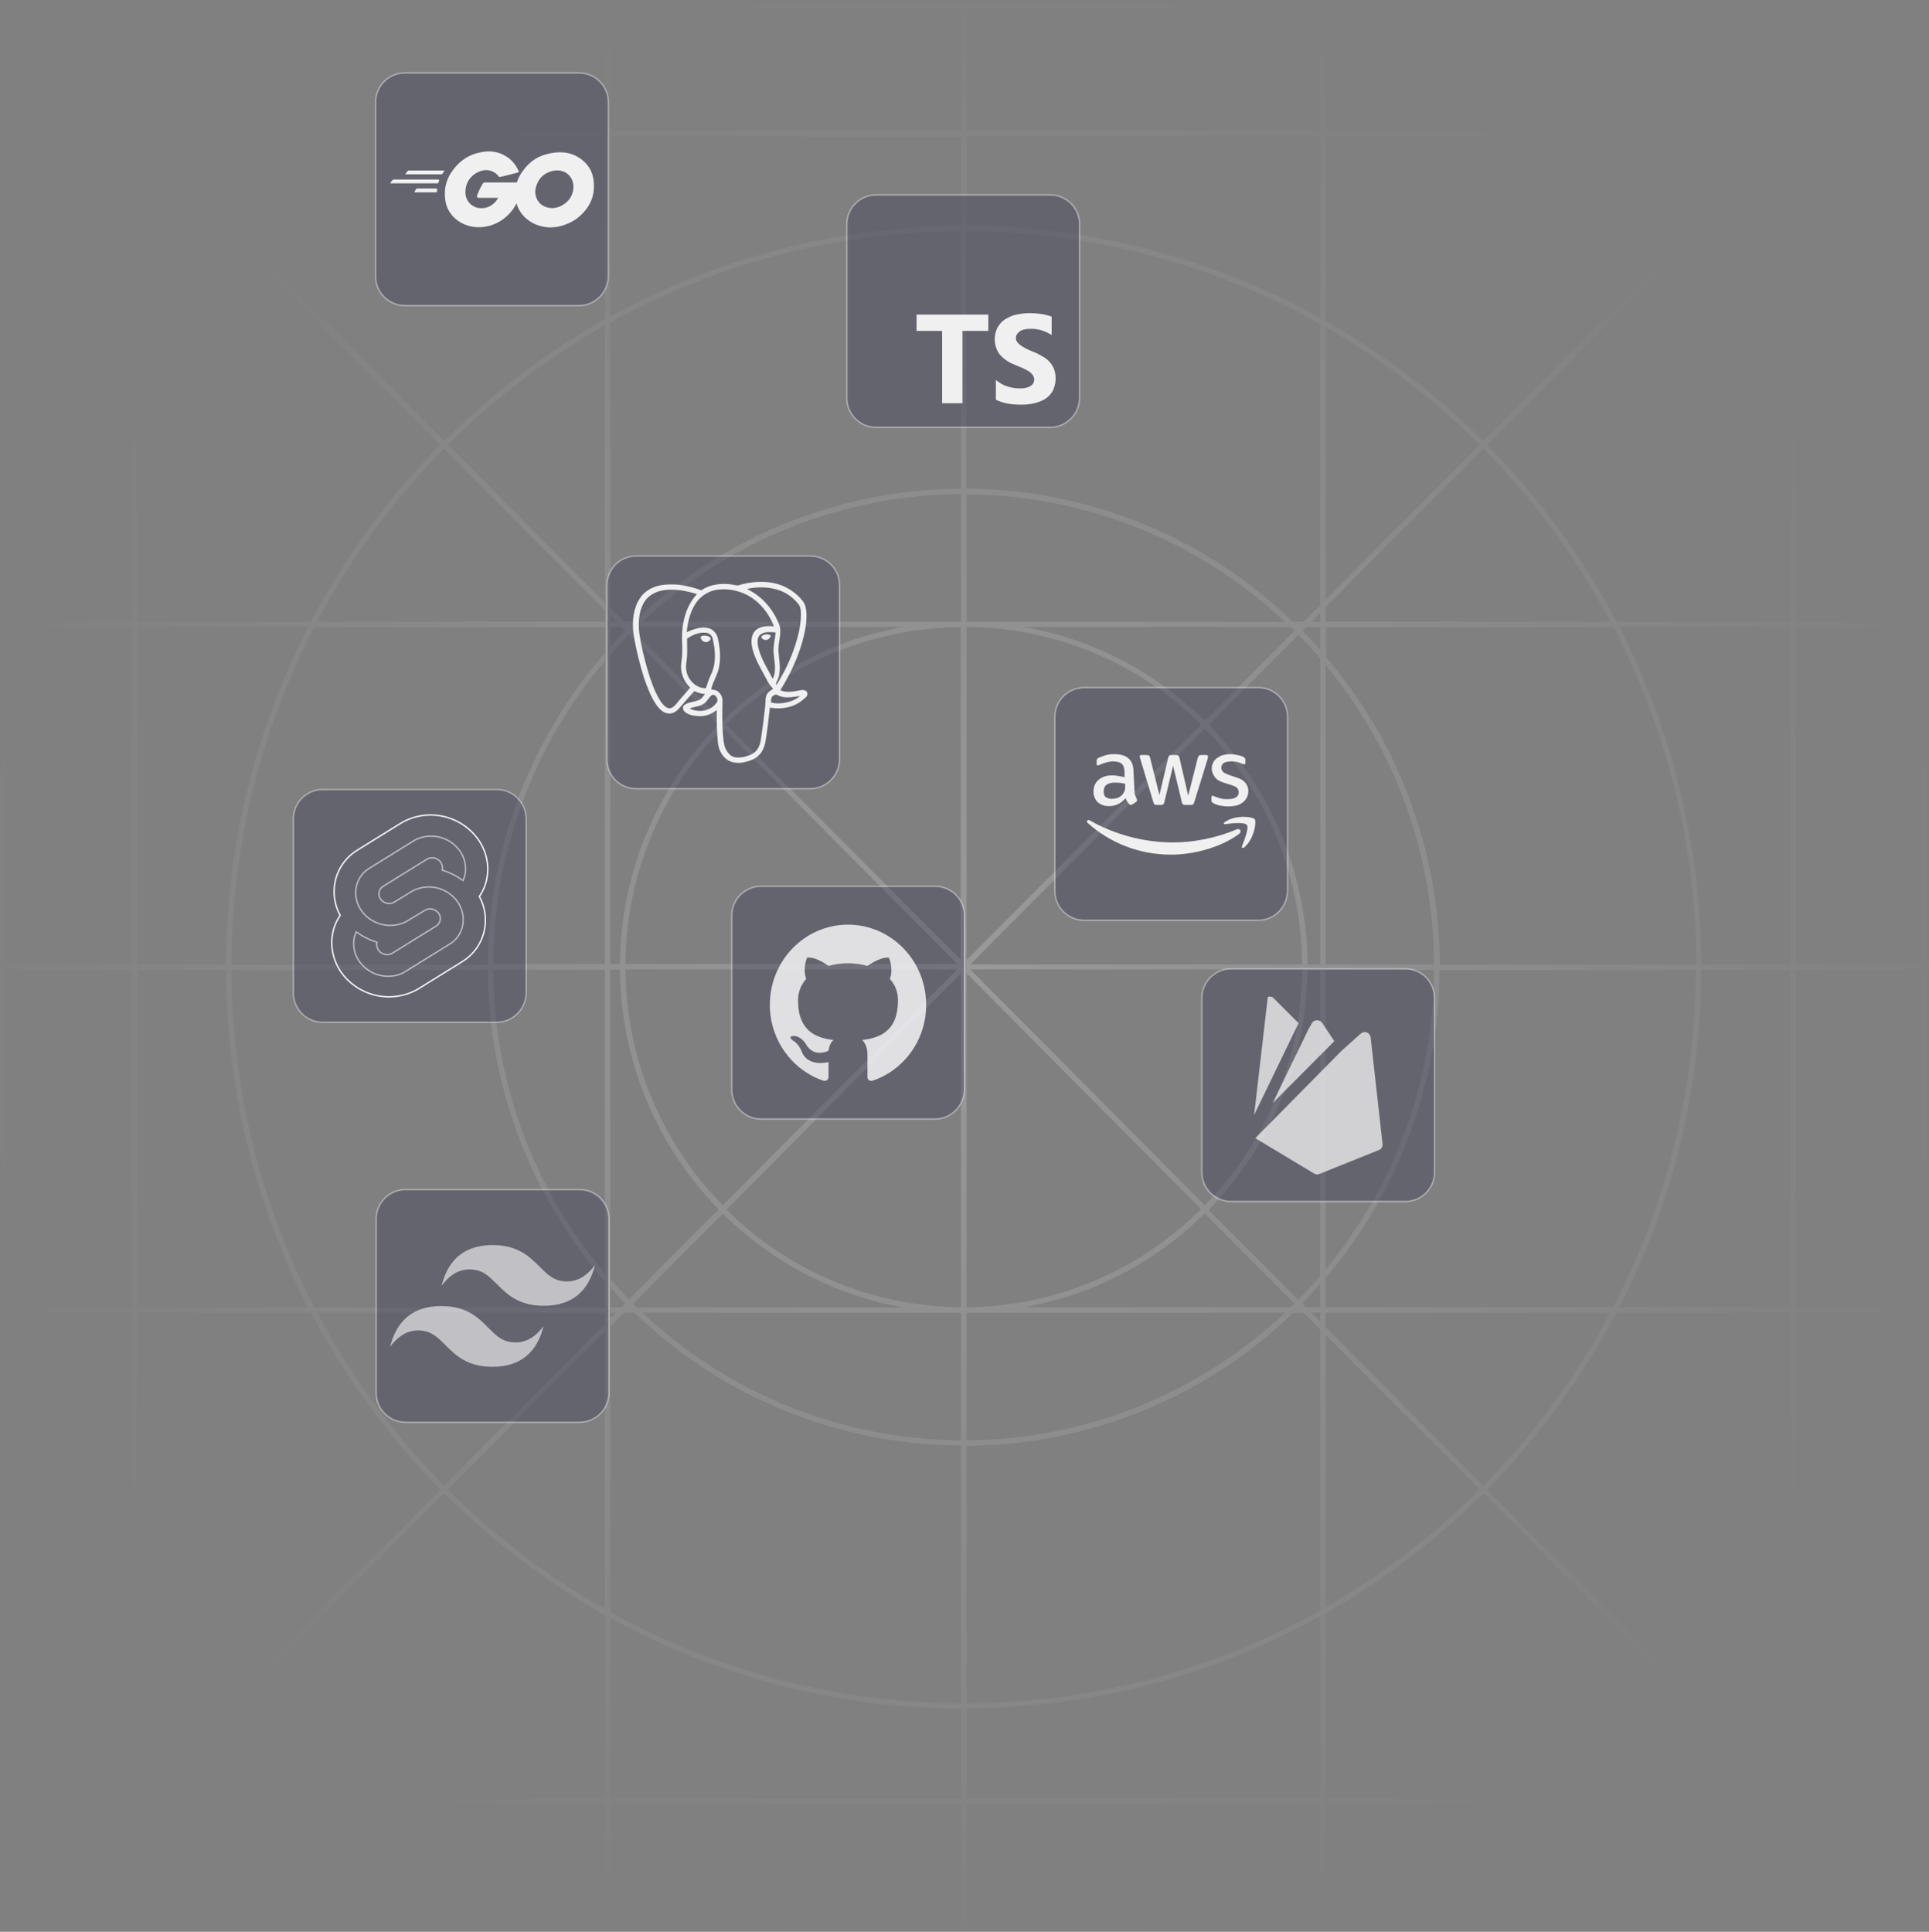 <?xml version="1.0" encoding="utf-8"?>
<!-- Generator: Adobe Illustrator 28.1.0, SVG Export Plug-In . SVG Version: 6.00 Build 0)  -->
<svg version="1.1" id="Layer_1" xmlns="http://www.w3.org/2000/svg" xmlns:xlink="http://www.w3.org/1999/xlink" x="0px" y="0px"
	 viewBox="0 0 664 665" style="enable-background:new 0 0 664 665;" xml:space="preserve">
<rect x="0" y="0" width="664" height="665" fill="#808080" stroke="none"/>
<style type="text/css">
	.st0{opacity:0.2;fill:url(#SVGID_1_);enable-background:new    ;}
	.st1{opacity:0.4;fill:#3B3B56;stroke:#FFFFFF;stroke-width:0.5;stroke-miterlimit:10;}
	.st2{opacity:0.9;}
	.st3{fill:#FFFFFF;}
	.st4{fill-rule:evenodd;clip-rule:evenodd;fill:#FFFFFF;}
	.st5{fill:none;stroke:#FFFFFF;stroke-width:0.5;stroke-miterlimit:10;}
	.st6{opacity:0.6;fill:none;stroke:#FFFFFF;stroke-width:0.5;stroke-miterlimit:10;}
	.st7{opacity:0.8;}
	.st8{opacity:0.7;}
	.st9{opacity:0.6;fill-rule:evenodd;clip-rule:evenodd;fill:#FFFFFF;}
	.st10{opacity:0.9;fill:#FFFFFF;}
</style>
<radialGradient id="SVGID_1_" cx="-166.523" cy="833.477" r="1" gradientTransform="matrix(2.141656e-14 349.759 349.759 -2.141656e-14 -291184.25 58575.691)" gradientUnits="userSpaceOnUse">
	<stop  offset="0" style="stop-color:#FFFFFF"/>
	<stop  offset="1" style="stop-color:#FFFFFF;stop-opacity:0"/>
</radialGradient>
<path class="st0" d="M663.5,504.1V333.9h0.5V332h-0.5V161.8c0-41.7-16.3-81.8-45.3-111.8v-3.1h45.3V45h-44l42.2-42.5l-1.3-1.3
	l-42.2,42.5V2.1h-1.9V45h-3.2c-29.5-28.2-68.8-44-109.7-44H160C119.2,1,79.9,16.8,50.4,45h-3.2V2.1h-1.9v41.5L3.1,1.2L1.8,2.5
	L44,44.9H2.7v1.9h42.6V50C16.2,79.9,0,120,0,161.8v342.3c0,41.7,16.2,81.8,45.3,111.8v3.1H2.7v1.9H44L1.8,663.4l1.3,1.3l42.2-42.5
	v41.5h1.9v-42.8h3.2c29.5,28.2,68.8,44,109.7,44h343.4c40.9,0,80.1-15.8,109.7-44h3.2v42.8h1.9v-41.5l42.2,42.5l1.3-1.3l-42.2-42.5
	H664V619h-45.8v-3.1C647.2,585.9,663.4,545.8,663.5,504.1z M661.6,504.1c0,40.6-15.5,79.6-43.4,109.1V451.9h42.7V450h-42.7V333.9
	h43.4V504.1z M449.5,450l-1.3-1.3c2.1-2.2,4.2-4.4,6.2-6.7v8H449.5z M454.5,451.9v3.1l-3.1-3.1H454.5z M210.1,450v-6.8
	c1.7,1.9,3.4,3.7,5.1,5.5l-1.3,1.3H210.1z M212.1,451.9l-2,2v-2L212.1,451.9z M213.9,215.8l1.3,1.3c-1.8,1.8-3.5,3.6-5.1,5.5v-6.8
	H213.9z M210.1,214v-2l2,2L210.1,214z M454.5,215.8v8c-2-2.3-4.1-4.5-6.2-6.7l1.3-1.3H454.5z M451.4,214l3.1-3.1v3.1H451.4z
	 M454.5,332h-4.4c-0.2-30.9-12.4-60.5-34-82.5l30.9-31c2.6,2.6,5.1,5.4,7.5,8.2L454.5,332z M456.3,228.9c24,29,37.2,65.4,37.3,103.1
	h-37.3V228.9z M414.7,250.8c21.3,21.7,33.3,50.8,33.5,81.2H334L414.7,250.8z M332.7,330.5V215.8c30.3,0.2,59.3,12.3,80.7,33.6
	L332.7,330.5z M330.8,330.5L250,249.4c21.5-21.3,50.5-33.3,80.7-33.5V330.5z M329.5,331.8H215.3c0.2-30.4,12.2-59.5,33.5-81.2
	L329.5,331.8z M329.5,333.7l-80.7,81.2c-21.3-21.7-33.3-50.8-33.5-81.2H329.5z M330.8,335v115c-30.3-0.2-59.3-12.3-80.7-33.6
	L330.8,335z M332.7,335l80.7,81.2C392,437.6,363,449.8,332.7,450V335z M334,333.7h114.2c-0.2,30.4-12.2,59.5-33.5,81.2L334,333.7z
	 M445.6,217.1l-30.9,31c-17-16.8-38.6-28.1-62.1-32.3h91.7L445.6,217.1z M332.7,214v-43.8c40.8,0.2,80,15.9,109.6,43.9L332.7,214z
	 M330.8,214H221.2c29.7-28,68.9-43.7,109.6-43.9V214z M310.9,215.8c-23.5,4.2-45.2,15.5-62.1,32.3l-30.9-31l1.3-1.3H310.9z
	 M216.5,218.4l30.9,31c-21.6,22-33.8,51.6-34,82.5h-3.3V225.4C212.2,223.1,214.3,220.7,216.5,218.4L216.5,218.4z M208.2,331.9h-38.4
	c0.1-38.2,13.8-75.2,38.4-104.4V331.9z M208.2,333.8v104.4c-24.7-29.2-38.3-66.1-38.4-104.4H208.2z M210.1,333.8h3.3
	c0.2,30.9,12.4,60.5,34,82.5l-30.9,31c-2.2-2.3-4.4-4.6-6.4-7L210.1,333.8z M217.9,448.8l30.9-31c17,16.8,38.6,28.1,62.1,32.3h-91.7
	L217.9,448.8z M330.8,451.9v43.9c-40.8-0.2-80-15.9-109.6-43.9H330.8z M332.7,451.9h109.6c-29.7,28-68.9,43.7-109.6,43.9V451.9z
	 M352.6,450c23.5-4.2,45.2-15.5,62.1-32.3l30.9,31l-1.3,1.3H352.6z M446.9,447.5l-30.9-31c21.6-22,33.8-51.6,34-82.5h4.4v105.3
	C452,442,449.5,444.8,446.9,447.5z M456.3,333.9h37.3c-0.1,37.7-13.3,74.1-37.3,103.1V333.9z M495.6,332.1
	c-0.1-38.9-14-76.4-39.2-106v-10.2h99c18.6,35.9,28.4,75.7,28.5,116.1L495.6,332.1z M456.3,214v-5l54.3-54.5
	c17.4,17.6,32.1,37.7,43.7,59.5H456.3z M456.3,206.4v-93.8c19.4,11.1,37.2,24.7,53,40.5L456.3,206.4z M454.5,208.3l-5.7,5.7H445
	c-30.2-29.2-70.4-45.6-112.4-45.8V79.6c42.7,0.1,84.6,11.1,121.8,32V208.3z M330.8,168.2c-41.9,0.2-82.2,16.6-112.4,45.7h-3.7
	l-4.6-4.7V111c36.9-20.5,78.5-31.3,120.7-31.4V168.2z M208.2,207.4l-54-54.3c16.1-16.1,34.3-29.9,54-41.1V207.4z M208.2,210.1v3.9
	h-99.1c11.6-21.9,26.3-41.9,43.7-59.5L208.2,210.1z M208.2,215.9v8.9c-25.9,29.8-40.2,67.8-40.3,107.3H79.7
	c0.1-40.4,9.8-80.3,28.5-116.2L208.2,215.9z M167.9,333.9c0.2,39.4,14.5,77.5,40.3,107.3v8.9h-100c-18.6-35.9-28.4-75.7-28.5-116.1
	L167.9,333.9z M208.2,451.9v3.9l-55.3,55.6c-17.4-17.6-32.1-37.7-43.7-59.5L208.2,451.9z M208.2,458.4v95.4
	c-19.8-11.2-38-25-54-41.1L208.2,458.4z M210.1,456.6l4.6-4.7h3.7c30.2,29.2,70.4,45.5,112.4,45.7v88.7
	c-42.2-0.1-83.8-10.9-120.7-31.4V456.6z M332.7,497.7c41.9-0.2,82.2-16.6,112.4-45.7h3.7l5.7,5.7v96.6
	c-37.2,20.9-79.1,31.9-121.8,32V497.7z M456.3,459.5l53,53.2c-15.8,15.8-33.6,29.4-53,40.5V459.5z M456.3,456.9v-5h98
	c-11.6,21.9-26.3,41.9-43.7,59.5L456.3,456.9z M456.3,450v-10.1c25.2-29.6,39.1-67.1,39.2-106h88.2c-0.1,40.4-9.8,80.3-28.5,116.1
	H456.3z M585.6,333.9h30.7V450h-58.9C575.9,414.1,585.5,374.3,585.6,333.9L585.6,333.9z M585.6,332c-0.1-40.4-9.8-80.2-28.2-116.2
	h58.9V332L585.6,332z M556.4,214c-11.7-22.4-26.7-42.9-44.5-60.9L615.1,49.5l0.1,0.1c0.4,0.4,0.8,0.8,1.2,1.3V214L556.4,214z
	 M613.7,48.2L510.6,151.8c-16.2-16.1-34.4-30-54.3-41.3V46.9h156L613.7,48.2z M454.5,109.5c-37.3-20.7-79.2-31.7-121.8-31.8V46.8
	h121.8V109.5z M332.7,45V2.8h121.8V45H332.7z M330.8,45H210.1V2.8h120.7V45z M330.8,46.9v30.9c-42.2,0.1-83.7,10.8-120.7,31.2v-62
	H330.8z M208.2,109.9c-20.3,11.4-38.9,25.5-55.3,41.9L49.8,48.2l1.3-1.3h157.1V109.9z M48.3,49.5L48.3,49.5l103.2,103.6
	c-17.7,18-32.7,38.5-44.5,60.9H47.2V50.8C47.6,50.4,47.9,49.9,48.3,49.5z M106.1,215.8C87.6,251.8,77.9,291.6,77.8,332H47.2V215.8
	H106.1z M77.8,333.9c0.1,40.4,9.8,80.2,28.2,116.2H47.2V333.9L77.8,333.9z M107.1,451.9c11.7,22.4,26.7,42.9,44.5,60.9L48.4,616.4
	l-0.1-0.1c-0.4-0.4-0.8-0.8-1.2-1.3V451.9L107.1,451.9z M49.8,617.7l103.1-103.6c16.5,16.4,35.1,30.5,55.3,41.9V619H51.1L49.8,617.7
	z M210.1,557c37,20.3,78.5,31.1,120.7,31.2v30.9H210.1V557z M330.8,620.9v42.2H210.1v-42.2H330.8z M332.7,620.9h121.8v42.2H332.7
	V620.9z M332.7,619v-30.9c42.6-0.1,84.5-11,121.8-31.8V619L332.7,619z M456.3,555.4c19.9-11.3,38.1-25.2,54.3-41.3l103.1,103.6
	l-1.3,1.3H456.3V555.4z M615.1,616.3L615.1,616.3L511.9,512.8c17.7-18,32.7-38.5,44.5-60.9h59.9v163.2L615.1,616.3z M661.6,161.8
	V332h-43.4V215.8h42.7V214h-42.7V52.7C646,82.2,661.6,121.2,661.6,161.8z M610.4,44.9H456.3V2.8h47.1
	C543.1,2.8,581.3,17.9,610.4,44.9L610.4,44.9z M160,2.8h48.2v42.2H53.1C82.1,17.9,120.3,2.8,160,2.8L160,2.8z M1.9,504.1V161.8
	c0-40.6,15.5-79.6,43.4-109.1v161.2H2.6v1.9h42.7V332H2.4v1.9h42.9V450H2.6v1.9h42.7v161.2C17.4,583.7,1.9,544.7,1.9,504.1z
	 M53.1,620.9h155.1v42.2H160C120.3,663.1,82.1,648,53.1,620.9L53.1,620.9z M503.5,663.1h-47.1v-42.2h154.1
	C581.3,648,543.1,663,503.5,663.1L503.5,663.1z"/>
<g>
	<g>
		<path class="st1" d="M199.3,105.2h-59.9c-5.6,0-10.1-4.5-10.1-10.1V35.2c0-5.6,4.5-10.1,10.1-10.1h59.9c5.6,0,10.1,4.5,10.1,10.1
			v59.9C209.3,100.7,204.8,105.2,199.3,105.2z"/>
		<g class="st2">
			<path class="st3" d="M174.3,53.9l0.2,0.1c1.8,1.2,3.1,2.8,4,4.8c0.2,0.3,0.1,0.5-0.3,0.6l-0.7,0.2c-1.6,0.4-2.8,0.7-4.4,1.1
				l-0.9,0.2c-0.3,0.1-0.4,0-0.7-0.3l0-0.1c-0.5-0.5-0.8-0.9-1.5-1.2l-0.1-0.1c-2.1-1.1-4.2-0.7-6.2,0.5c-2.3,1.5-3.5,3.7-3.5,6.5
				c0,2.7,1.9,5,4.6,5.4c2.3,0.3,4.3-0.5,5.8-2.2c0.3-0.4,0.6-0.8,0.9-1.3h-6.6c-0.7,0-0.9-0.4-0.6-1l0.1-0.3c0.4-1,1.1-2.5,1.6-3.3
				l0.1-0.2c0.1-0.2,0.4-0.5,0.8-0.5l11,0c0.5-1.6,1.3-3,2.4-4.4c2.5-3.3,5.5-5,9.5-5.7c3.5-0.6,6.7-0.3,9.7,1.7
				c2.7,1.8,4.4,4.3,4.8,7.6c0.6,4.6-0.7,8.4-3.9,11.6c-2.2,2.3-5,3.7-8.2,4.4c-0.9,0.2-1.8,0.2-2.7,0.3c-3.1-0.1-5.9-1-8.3-3
				c-1.7-1.5-2.8-3.2-3.4-5.3c-0.4,0.8-0.9,1.6-1.4,2.3c-2.5,3.2-5.7,5.2-9.7,5.8c-3.3,0.4-6.4-0.2-9.2-2.2c-2.5-1.9-4-4.4-4.3-7.6
				c-0.4-3.7,0.6-7.1,2.9-10c2.4-3.2,5.6-5.2,9.5-5.9C168.6,51.8,171.6,52.1,174.3,53.9L174.3,53.9z M190.5,58.8l-0.1,0
				c-3.2,0.7-5.2,2.7-6,5.9c-0.6,2.7,0.7,5.4,3.1,6.4c1.9,0.8,3.7,0.7,5.6-0.2c2.7-1.4,4.2-3.6,4.3-6.5c0-0.4,0-0.8-0.1-1.1
				C196.8,60,193.7,58.1,190.5,58.8L190.5,58.8z M150.3,65c0.1,0,0.2,0.1,0.2,0.2l-0.1,0.8c0,0.1-0.1,0.2-0.2,0.2l-7.4,0
				c-0.1,0-0.2-0.1-0.1-0.2l0.5-0.9c0.1-0.1,0.2-0.2,0.3-0.2H150.3z M151,61.9c0.1,0,0.2,0.1,0.2,0.2l-0.3,0.8
				c0,0.1-0.2,0.2-0.3,0.2l-16.1,0c-0.1,0-0.2-0.1-0.1-0.2l0.7-0.9c0.1-0.1,0.2-0.2,0.4-0.2H151z M152.8,58.7c0.1,0,0.2,0.1,0.1,0.2
				l-0.6,0.9c-0.1,0.1-0.2,0.2-0.3,0.2l-12.3,0c-0.1,0-0.2-0.1-0.1-0.2l0.7-0.9c0.1-0.1,0.2-0.2,0.4-0.2H152.8z"/>
		</g>
	</g>
	<g>
		<path class="st1" d="M361.5,147.1h-59.9c-5.6,0-10.1-4.5-10.1-10.1V77.2c0-5.6,4.5-10.1,10.1-10.1h59.9c5.6,0,10.1,4.5,10.1,10.1
			v59.9C371.5,142.6,367,147.1,361.5,147.1z"/>
		<g class="st2">
			<path class="st4" d="M342.8,130.8v6.8c1.2,0.6,2.5,1,3.9,1.3c1.6,0.3,3.2,0.4,4.7,0.4c1.6,0,3.1-0.1,4.6-0.5
				c1.4-0.3,2.7-0.8,3.8-1.5c1.1-0.7,2-1.7,2.6-2.8c1.1-2.3,1.3-5,0.4-7.5c-0.4-0.9-0.9-1.8-1.6-2.5c-0.7-0.8-1.6-1.4-2.5-1.9
				c-1.1-0.6-2.1-1.2-3.3-1.6c-0.9-0.4-1.7-0.7-2.4-1.1c-0.6-0.3-1.2-0.7-1.8-1.1c-0.4-0.3-0.8-0.7-1.1-1.1
				c-0.3-0.4-0.4-0.9-0.4-1.4c0-0.4,0.1-0.9,0.4-1.3c0.3-0.4,0.6-0.7,1-1c0.5-0.3,1-0.5,1.6-0.6c0.7-0.2,1.4-0.2,2.1-0.2
				c0.6,0,1.2,0,1.8,0.1c0.6,0.1,1.3,0.2,1.9,0.4c0.6,0.2,1.2,0.4,1.8,0.7c0.6,0.3,1.1,0.6,1.7,0.9V109c-1.1-0.4-2.2-0.7-3.4-0.9
				c-1.4-0.2-2.8-0.3-4.2-0.3c-1.5,0-3.1,0.2-4.6,0.5c-1.4,0.3-2.6,0.9-3.8,1.6c-1.1,0.7-2,1.7-2.6,2.8c-0.7,1.3-1,2.7-1,4.1
				c0,1.9,0.6,3.7,1.7,5.2c1.4,1.6,3.3,2.9,5.3,3.6c0.9,0.4,1.8,0.8,2.6,1.1c0.7,0.3,1.4,0.7,2.1,1.1c0.5,0.3,1,0.8,1.4,1.3
				c0.3,0.5,0.5,1,0.5,1.6c0,0.4-0.1,0.8-0.3,1.2c-0.2,0.4-0.6,0.7-1,1c-0.5,0.3-1,0.5-1.6,0.6c-0.7,0.2-1.5,0.2-2.3,0.2
				c-1.5,0-3-0.3-4.4-0.8C345.4,132.6,344,131.8,342.8,130.8z M331.4,113.9h8.8v-5.6h-24.7v5.6h8.8v24.9h7V113.9z"/>
		</g>
	</g>
	<path class="st1" d="M278.9,271.5H219c-5.6,0-10.1-4.5-10.1-10.1v-59.9c0-5.6,4.5-10.1,10.1-10.1h59.9c5.6,0,10.1,4.5,10.1,10.1
		v59.9C288.9,267,284.4,271.5,278.9,271.5z"/>
	<g>
		<path class="st1" d="M433.1,316.8h-59.9c-5.6,0-10.1-4.5-10.1-10.1v-59.9c0-5.6,4.5-10.1,10.1-10.1h59.9c5.6,0,10.1,4.5,10.1,10.1
			v59.9C443.1,312.3,438.6,316.8,433.1,316.8z"/>
		<g class="st2">
			<path class="st3" d="M421.8,283.7c2.1-0.3,6.6-0.8,7.4,0.3c0.8,1-0.9,5.3-1.7,7.3c-0.2,0.6,0.3,0.8,0.8,0.4
				c3.4-2.9,4.3-8.8,3.6-9.7c-0.7-0.9-6.7-1.6-10.3,1C421.1,283.3,421.2,283.8,421.8,283.7L421.8,283.7z"/>
			<path class="st3" d="M403.1,294.2c7.9,0,17.2-2.5,23.5-7.2c1-0.8,0.1-2-0.9-1.5c-7.1,3-14.9,4.5-21.9,4.5
				c-10.4,0-20.5-2.9-28.7-7.6c-0.7-0.4-1.3,0.3-0.7,0.9C382,290.1,392,294.2,403.1,294.2L403.1,294.2z"/>
			<path class="st3" d="M390.5,272c0,0.7,0.1,1.3,0.2,1.7c0.2,0.5,0.4,0.9,0.6,1.4c0.1,0.2,0.1,0.3,0.1,0.4c0,0.2-0.1,0.4-0.4,0.6
				l-1.2,0.8c-0.2,0.1-0.3,0.2-0.5,0.2c-0.2,0-0.4-0.1-0.6-0.3c-0.3-0.3-0.5-0.6-0.7-0.9c-0.2-0.4-0.4-0.8-0.6-1.1
				c-1.5,1.8-3.4,2.7-5.7,2.7c-1.6,0-2.9-0.5-3.9-1.4c-0.9-0.9-1.4-2.2-1.4-3.7c0-1.6,0.6-3,1.8-4c1.2-1,2.7-1.5,4.7-1.5
				c0.7,0,1.3,0.1,2,0.2c0.7,0.1,1.4,0.3,2.2,0.4v-1.4c0-1.5-0.3-2.5-0.9-3.1c-0.6-0.6-1.7-0.9-3.1-0.9c-0.7,0-1.4,0.1-2.1,0.3
				c-0.7,0.2-1.4,0.4-2.1,0.7c-0.2,0.1-0.4,0.2-0.7,0.3c-0.1,0-0.2,0.1-0.3,0.1c-0.3,0-0.4-0.2-0.4-0.6v-0.9c0-0.3,0-0.5,0.1-0.7
				c0.1-0.1,0.3-0.3,0.5-0.4c0.7-0.3,1.5-0.6,2.4-0.9c0.9-0.3,1.9-0.4,3-0.4c2.3,0,4,0.5,5.1,1.6c1.1,1,1.6,2.6,1.6,4.8L390.5,272
				L390.5,272z M382.6,275c0.6,0,1.3-0.1,2-0.3c0.7-0.2,1.3-0.7,1.8-1.2c0.3-0.4,0.5-0.8,0.7-1.2s0.2-1,0.2-1.7v-0.8
				c-0.6-0.1-1.2-0.3-1.8-0.3c-0.6-0.1-1.2-0.1-1.8-0.1c-1.3,0-2.2,0.3-2.9,0.8c-0.6,0.5-0.9,1.3-0.9,2.2c0,0.9,0.2,1.6,0.7,2
				C381.1,274.7,381.8,275,382.6,275L382.6,275z M398.1,277.1c-0.3,0-0.6-0.1-0.7-0.2c-0.2-0.1-0.3-0.4-0.4-0.8l-4.5-14.9
				c-0.1-0.4-0.2-0.6-0.2-0.8c0-0.3,0.2-0.5,0.5-0.5h1.9c0.4,0,0.6,0.1,0.8,0.2c0.2,0.1,0.3,0.4,0.4,0.8l3.2,12.8l3-12.8
				c0.1-0.4,0.2-0.6,0.4-0.8s0.4-0.2,0.8-0.2h1.5c0.4,0,0.6,0.1,0.8,0.2c0.2,0.1,0.3,0.4,0.4,0.8l3,13l3.3-13
				c0.1-0.4,0.3-0.6,0.4-0.8c0.2-0.1,0.4-0.2,0.8-0.2h1.8c0.3,0,0.5,0.2,0.5,0.5c0,0.1,0,0.2,0,0.3c0,0.2-0.1,0.3-0.1,0.5l-4.6,14.9
				c-0.1,0.4-0.3,0.6-0.4,0.8c-0.2,0.1-0.4,0.2-0.7,0.2H408c-0.4,0-0.6-0.1-0.8-0.2c-0.2-0.1-0.3-0.4-0.4-0.8l-3-12.5l-3,12.5
				c-0.1,0.4-0.2,0.6-0.4,0.8c-0.2,0.1-0.4,0.2-0.8,0.2L398.1,277.1L398.1,277.1z M422.9,277.6c-1,0-2-0.1-3-0.3
				c-1-0.2-1.7-0.5-2.2-0.8c-0.3-0.2-0.5-0.4-0.6-0.5c-0.1-0.2-0.1-0.4-0.1-0.5v-1c0-0.4,0.2-0.6,0.4-0.6c0.1,0,0.2,0,0.3,0.1
				c0.1,0,0.3,0.1,0.5,0.2c0.7,0.3,1.4,0.5,2.1,0.7c0.8,0.2,1.5,0.2,2.3,0.2c1.2,0,2.2-0.2,2.8-0.6c0.7-0.4,1-1,1-1.8
				c0-0.5-0.2-1-0.5-1.4c-0.3-0.4-1-0.7-1.9-1l-2.8-0.9c-1.4-0.4-2.5-1.1-3.1-2c-0.6-0.9-1-1.8-1-2.8c0-0.8,0.2-1.5,0.5-2.1
				c0.3-0.6,0.8-1.2,1.4-1.6c0.6-0.4,1.2-0.8,2-1c0.8-0.2,1.6-0.3,2.4-0.3c0.4,0,0.9,0,1.3,0.1c0.4,0.1,0.8,0.1,1.3,0.2
				c0.4,0.1,0.8,0.2,1.1,0.3c0.3,0.1,0.6,0.2,0.8,0.3c0.3,0.2,0.5,0.3,0.6,0.5c0.1,0.2,0.2,0.4,0.2,0.6v0.9c0,0.4-0.2,0.6-0.4,0.6
				c-0.2,0-0.4-0.1-0.7-0.2c-1.1-0.5-2.3-0.8-3.7-0.8c-1.1,0-2,0.2-2.6,0.5c-0.6,0.4-0.9,0.9-0.9,1.7c0,0.5,0.2,1,0.6,1.4
				c0.4,0.4,1.1,0.7,2.1,1.1l2.7,0.9c1.4,0.4,2.4,1.1,3,1.9c0.6,0.8,0.9,1.7,0.9,2.7c0,0.8-0.2,1.6-0.5,2.2
				c-0.3,0.7-0.8,1.2-1.4,1.7c-0.6,0.5-1.3,0.8-2.1,1.1C424.8,277.4,423.9,277.6,422.9,277.6L422.9,277.6z"/>
		</g>
	</g>
	<g>
		<path class="st1" d="M171,351.9h-59.9c-5.6,0-10.1-4.5-10.1-10.1v-59.9c0-5.6,4.5-10.1,10.1-10.1H171c5.6,0,10.1,4.5,10.1,10.1
			v59.9C181.1,347.3,176.5,351.9,171,351.9z"/>
		<g class="st2">
			<path class="st5" d="M164.5,288.8c-6.1-8.3-17.5-10.7-26.4-5.5l-15,9.3c-4.1,2.5-6.9,6.5-7.8,11.2c-0.7,3.9-0.1,7.9,1.8,11.3
				c-1.3,1.9-2.2,4-2.6,6.3c-0.9,4.7,0.3,9.6,3.1,13.5c6.1,8.3,17.5,10.7,26.4,5.5l15-9.3c4.1-2.5,6.9-6.5,7.8-11.2
				c0.7-3.9,0.1-7.9-1.8-11.3c1.3-1.9,2.2-4,2.6-6.3C168.5,297.6,167.3,292.7,164.5,288.8"/>
			<path class="st6" d="M136.6,335.7c-4.8,1.2-9.9-0.6-12.8-4.6c-1.7-2.3-2.4-5.3-1.9-8.1c0.1-0.5,0.2-0.9,0.4-1.4l0.3-0.8l0.8,0.5
				c1.8,1.3,3.8,2.2,5.9,2.9l0.5,0.2l-0.1,0.5c-0.1,0.8,0.2,1.5,0.6,2.2c0.9,1.2,2.4,1.8,3.9,1.4c0.3-0.1,0.6-0.2,0.9-0.4l15-9.3
				c0.7-0.4,1.3-1.2,1.4-2c0.2-0.9,0-1.7-0.5-2.4c-0.9-1.2-2.4-1.8-3.9-1.4c-0.3,0.1-0.6,0.2-0.9,0.4l-5.8,3.5c-0.9,0.6-2,1-3.1,1.3
				c-4.8,1.2-9.9-0.6-12.8-4.6c-1.7-2.3-2.4-5.3-1.9-8.1c0.5-2.8,2.2-5.3,4.7-6.7l15-9.3c0.9-0.6,2-1,3.1-1.3
				c4.8-1.2,9.9,0.6,12.8,4.6c1.7,2.3,2.4,5.3,1.9,8.1c-0.1,0.5-0.2,0.9-0.4,1.4l-0.3,0.8l-0.8-0.5c-1.8-1.3-3.8-2.2-5.9-2.9
				l-0.5-0.2l0.1-0.5c0.1-0.8-0.2-1.5-0.6-2.2c-0.9-1.2-2.4-1.8-3.9-1.4c-0.3,0.1-0.6,0.2-0.9,0.4l-15,9.3c-0.7,0.4-1.3,1.2-1.4,2
				c-0.2,0.9,0,1.7,0.5,2.4c0.9,1.2,2.4,1.8,3.9,1.4c0.3-0.1,0.6-0.2,0.9-0.4l5.7-3.5c0.9-0.6,2-1,3.1-1.3c4.8-1.2,9.9,0.6,12.8,4.6
				c1.7,2.3,2.4,5.3,1.9,8.1c-0.5,2.8-2.2,5.3-4.7,6.7l-15,9.3C138.7,335,137.7,335.4,136.6,335.7"/>
		</g>
	</g>
	<g>
		<path class="st1" d="M321.9,385.2H262c-5.6,0-10.1-4.5-10.1-10.1v-59.9c0-5.6,4.5-10.1,10.1-10.1h59.9c5.6,0,10.1,4.5,10.1,10.1
			v59.9C331.9,380.6,327.4,385.2,321.9,385.2z"/>
		<g id="icons_00000092442632361312328980000001636219442267652762_" transform="translate(56, 160)" class="st7">
			<path id="github-_x5B__x23_142_x5D__00000019649688061210101690000011722367668558133676_" class="st4" d="M235.9,158.3
				c14.8,0,26.9,12.3,26.9,27.6c0,12.2-7.7,22.5-18.4,26.1c-1.4,0.3-1.8-0.6-1.8-1.3c0-0.9,0-3.9,0-7.6c0-2.6-0.9-4.2-1.8-5.1
				c6-0.7,12.3-3,12.3-13.6c0-3-1-5.5-2.8-7.4c0.3-0.7,1.2-3.5-0.3-7.3c0,0-2.3-0.7-7.4,2.8c-2.1-0.6-4.4-0.9-6.7-0.9
				c-2.3,0-4.6,0.3-6.7,0.9c-5.1-3.6-7.4-2.8-7.4-2.8c-1.5,3.8-0.5,6.6-0.3,7.3c-1.7,1.9-2.8,4.4-2.8,7.4c0,10.6,6.3,12.9,12.2,13.6
				c-0.8,0.7-1.5,1.9-1.7,3.7c-1.5,0.7-5.4,1.9-7.8-2.3c0,0-1.4-2.6-4.1-2.8c0,0-2.6,0-0.2,1.7c0,0,1.8,0.8,3,4c0,0,1.6,4.9,9.1,3.3
				c0,2.3,0,4.5,0,5.1c0,0.7-0.5,1.6-1.8,1.3c-10.7-3.6-18.4-14-18.4-26.1C209,170.6,221.1,158.3,235.9,158.3"/>
		</g>
	</g>
	<g>
		<path class="st1" d="M483.7,413.6h-59.9c-5.6,0-10.1-4.5-10.1-10.1v-59.9c0-5.6,4.5-10.1,10.1-10.1h59.9c5.6,0,10.1,4.5,10.1,10.1
			v59.9C493.8,409.1,489.3,413.6,483.7,413.6z"/>
		<g class="st8">
			<path class="st3" d="M436.4,343.2c0.7-0.3,1.6-0.1,2.1,0.5l8.5,8.5c0,0.1-0.1,0.2-0.1,0.2l-15.2,31.4L436.4,343.2z"/>
			<path class="st3" d="M432.1,391.8l20.3,12.2c0.5,0.3,1.2,0.4,1.8,0.1l20.4-8.2c0.9-0.3,1.4-1.2,1.3-2.1l-4.1-36.7
				c-0.1-0.8-0.6-1.4-1.3-1.7c-0.7-0.3-1.5-0.1-2.1,0.4l-6.7,6L432.1,391.8z"/>
			<path class="st3" d="M459.3,358.4l-4.2-6.3c-0.4-0.6-1.1-0.9-1.8-0.9s-1.4,0.4-1.7,1l-1.3,2.3l-12.2,25.2L459.3,358.4z"/>
		</g>
	</g>
	<g>
		<path class="st1" d="M199.5,489.6h-59.9c-5.6,0-10.1-4.5-10.1-10.1v-59.9c0-5.6,4.5-10.1,10.1-10.1h59.9c5.6,0,10.1,4.5,10.1,10.1
			v59.9C209.6,485.1,205,489.6,199.5,489.6z"/>
		<path class="st9" d="M169.6,428.6c-9.4,0-15.3,4.7-17.6,14c3.5-4.7,7.6-6.4,12.3-5.3c2.7,0.7,4.6,2.6,6.7,4.7
			c3.5,3.5,7.5,7.5,16.2,7.5c9.4,0,15.3-4.7,17.6-14c-3.5,4.7-7.6,6.4-12.3,5.3c-2.7-0.7-4.6-2.6-6.7-4.7
			C182.3,432.6,178.3,428.6,169.6,428.6L169.6,428.6z M151.9,449.6c-9.4,0-15.3,4.7-17.6,14c3.5-4.7,7.6-6.4,12.3-5.3
			c2.7,0.7,4.6,2.6,6.7,4.7c3.5,3.5,7.5,7.5,16.2,7.5c9.4,0,15.3-4.7,17.6-14c-3.5,4.7-7.6,6.4-12.3,5.3c-2.7-0.7-4.6-2.6-6.7-4.7
			C164.7,453.6,160.7,449.6,151.9,449.6z"/>
	</g>
</g>
<path class="st10" d="M277.7,238.1c-0.7-0.8-1.8-0.6-2.7-0.4c-2.1,0.4-4.4,0.8-6.4-0.1c3.6-5.8,6.5-12,8.1-18.7
	c0.6-2.5,1-5.1,0.9-7.7c-0.1-1.5-0.3-3-1.2-4.2c-2.2-2.9-5.4-5-8.9-6c-4.4-1.2-9.1-0.8-13.4,0.5c-0.4,0.1-0.7-0.1-1.1-0.1
	c-3.9-0.8-8.2-0.5-11.6,1.8c-4.1-1.5-8.5-2.4-12.8-1.9c-3.2,0.3-6.5,1.8-8.3,4.6c-2.3,3.4-2.7,7.8-2.3,11.8
	c0.8,5.3,2.1,10.6,3.7,15.7c1.1,3.2,2.3,6.4,4.2,9.2c1,1.4,2.3,2.8,4.1,3c1.6,0.2,3-0.8,3.9-1.9c1.7-2,3.4-3.9,5.1-5.8
	c1.2,0.6,2.4,0.9,3.7,1c-0.7,0.8-1.3,1.9-2.4,2.2c-1.5,0.6-3.2,0.5-4.6,1.5c-0.8,0.5-0.8,1.7-0.1,2.3c1.2,1.2,3,1.5,4.7,1.6
	c2.3,0.2,4.7-0.6,6.4-2.1c0,3.7,0,7.4,0.4,11.1c0.2,2.2,1.1,4.3,2.8,5.7c1.5,1.3,3.7,1.6,5.7,1.3c1.9-0.4,3.9-0.9,5.4-2.3
	c1.6-1.4,2.3-3.5,2.6-5.6c0.6-3.7,1-7.3,1.4-11c4.1,0.7,8.7-0.1,11.8-3.1C277.7,240,278.3,238.9,277.7,238.1L277.7,238.1z
	 M268.5,203.3c2.5,0.9,4.7,2.6,6.3,4.6c0.8,1,0.9,2.3,0.9,3.5c0,2.9-0.5,5.7-1.3,8.5c-1.4,5.1-3.6,10-6.3,14.6
	c-0.3,0.5-0.6,0.9-0.9,1.3c0-0.1-0.1-0.4-0.1-0.5c0.3-0.9,0.8-1.7,1-2.6c0.7-2.6,0.1-5.4-0.1-8c-0.3-2.5,0.6-4.9,0.6-7.4
	c0.1-1.2-0.4-2.4-0.9-3.5c-1.7-3.8-4.4-7.2-7.9-9.5c-0.8-0.6-1.8-1-2.6-1.6C261,201.9,265,202,268.5,203.3L268.5,203.3z
	 M266.3,224.7c0.2,3,1.1,6.1-0.3,9c-1.9-3.7-4.3-7.3-5.1-11.4c-0.2-1.3-0.3-3,0.9-3.9c1.5-1.1,3.4-0.8,5.2-0.7
	C266.8,220,266.1,222.3,266.3,224.7L266.3,224.7z M232.8,242.3c-0.7,0.8-1.6,1.7-2.7,1.5c-1.3-0.4-2.2-1.6-2.9-2.7
	c-2-3.2-3.2-6.9-4.3-10.5c-1.2-4.3-2.3-8.6-2.9-13.1c-0.3-3.4-0.1-7,1.6-10c1.3-2.3,3.7-3.7,6.2-4.2c4-0.8,8.2,0,12.1,1.2
	c-1.7,1.9-3,4.1-3.8,6.5c-1.1,3.2-1.5,6.7-1.3,10.1c0.1,2.4,0.1,4.8-0.3,7.2c-0.4,3.1,0.8,6.3,3.1,8.4
	C236,238.6,234.3,240.4,232.8,242.3L232.8,242.3z M236.3,231.1c-0.4-1.8,0.1-3.5,0.2-5.3c0.1-2,0-4,0-6c1.9-1.2,4-2.2,6.3-2
	c1.2,0,2.3,0.9,2.5,2c1,4.1,1.3,8.6-0.6,12.5c-0.7,1.5-1.2,3-1.7,4.6C239.7,237,236.9,234.2,236.3,231.1L236.3,231.1z M246.5,242.1
	c-2.1,2.8-6.2,3.3-9.1,1.8c1.5-0.7,3.2-0.6,4.6-1.5c1.4-0.7,1.9-2.4,3.2-3.2C246.6,239,247.6,241.1,246.5,242.1L246.5,242.1z
	 M264.1,238.8c-0.8,1.3-0.5,2.8-0.7,4.2c-0.4,3.9-0.9,7.8-1.5,11.7c-0.3,1.9-1.1,3.8-2.9,4.8c-1.8,0.9-3.9,1.5-5.9,1.2
	c-1.9-0.3-3.1-2.1-3.7-3.9c-0.4-1.5-0.4-3-0.6-4.5c-0.2-3.6-0.2-7.3-0.1-10.9c0.1-1.4-0.7-2.9-1.9-3.6c-0.6-0.3-1.3-0.4-2-0.4
	c0.5-2.7,2.2-5,2.7-7.7c0.7-3.3,0.3-6.8-0.4-10c-0.4-1.6-1.6-3.1-3.3-3.5c-2.5-0.6-5.1,0.4-7.4,1.4c0.3-3.7,1.3-7.5,3.5-10.5
	c1.7-2.2,4.2-3.7,7-4.1c4.5-0.6,9.3,0.7,12.9,3.5c3,2.4,5.3,5.6,6.6,9.1c-2.1-0.1-4.5-0.2-6.2,1.3c-1.5,1.3-1.7,3.5-1.4,5.4
	c0.8,4.5,3.4,8.2,5.4,12.2c0.5,0.9,1.2,1.8,1.9,2.6C265.5,237.6,264.6,238,264.1,238.8L264.1,238.8z M269.6,242
	c-1.4,0.2-2.8,0.2-4.2-0.2c0-0.8,0-1.7,0.6-2.2c0.5-0.4,1.2-0.7,1.7-0.3c2.4,1.3,5.1,0.6,7.7,0.3C273.8,241,271.7,241.7,269.6,242z
	 M262.3,218.9c-0.5,0.4,0,1,0.5,1.2c1,0.6,2.4-0.2,2.5-1.4C264.3,218.2,263.1,218.3,262.3,218.9L262.3,218.9z M244,220.7
	c0.4-0.2,0.9-0.9,0.4-1.3c-0.7-0.6-1.8-0.7-2.7-0.5c-0.3,0.1-0.6,0.3-0.5,0.6C241.4,220.8,243,221.5,244,220.7L244,220.7z"/>
</svg>
